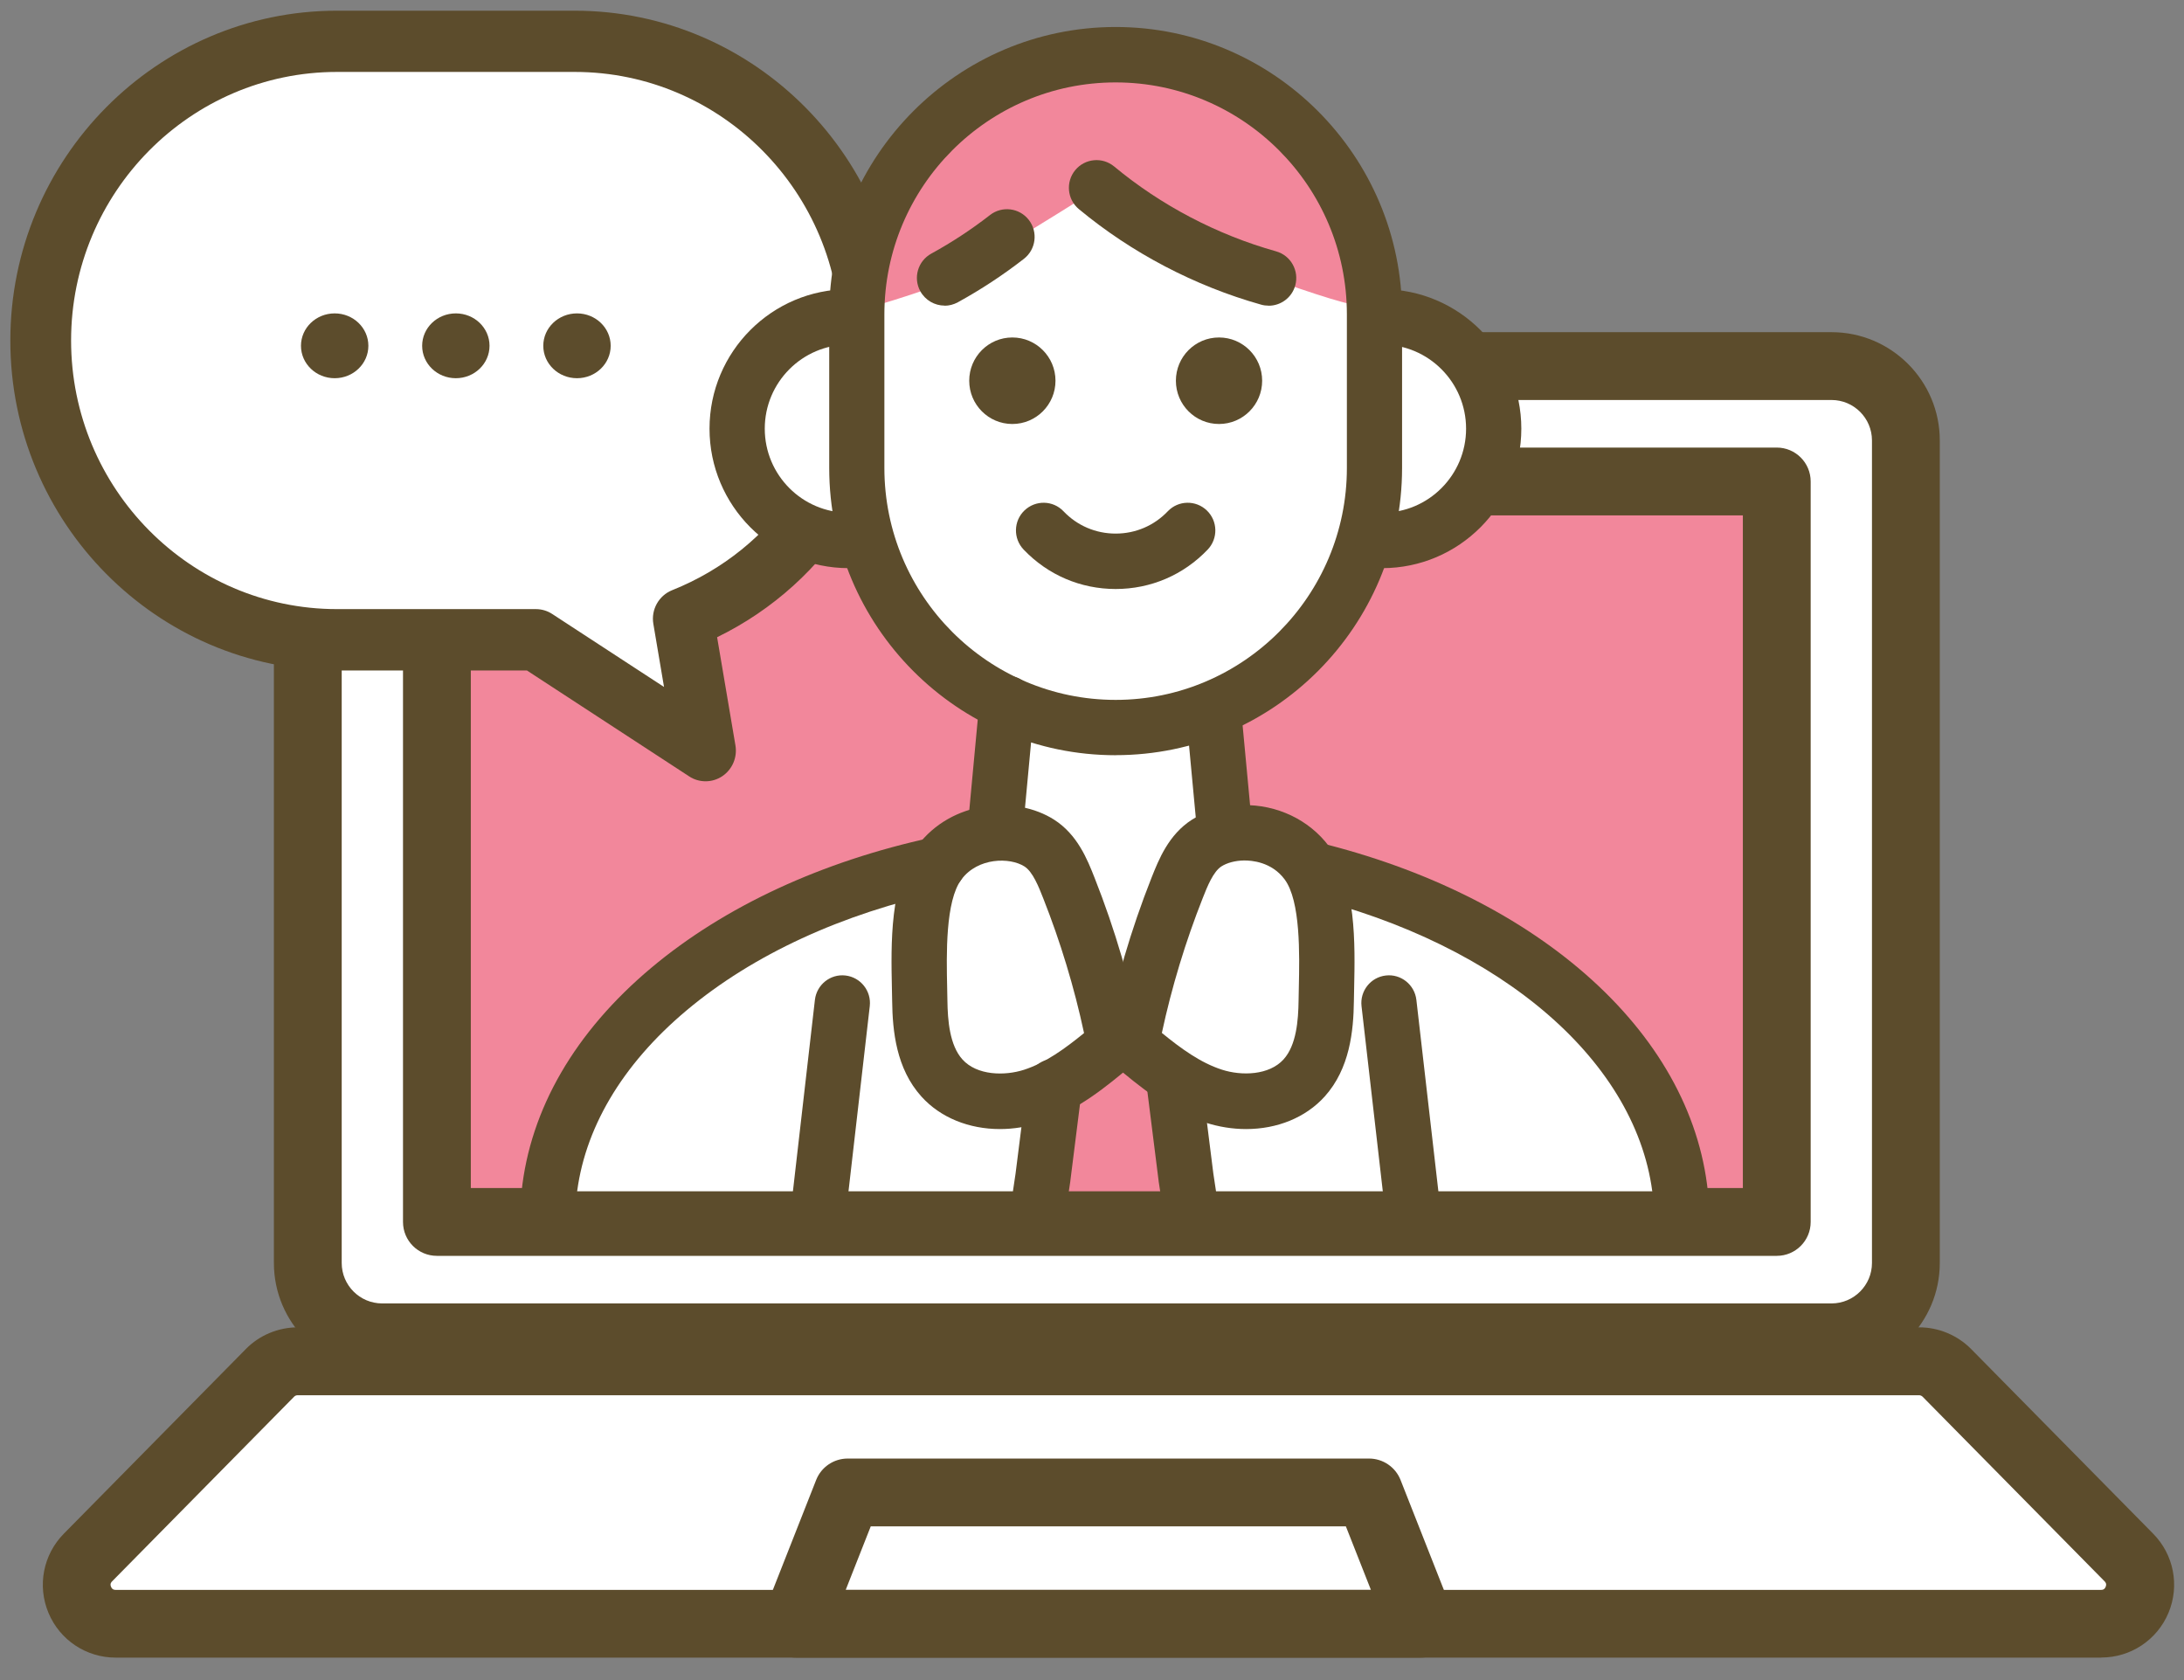 <svg width="78" height="60" viewBox="0 0 78 60" fill="none" xmlns="http://www.w3.org/2000/svg">
<rect x="0" y="0" width="78" height="60" fill="#808080" stroke="none"/>
<g clip-path="url(#clip0_5209_2994)">
<path d="M65.408 13.074H13.648C12.181 13.074 10.993 14.263 10.993 15.729V45.105C10.993 46.571 12.181 47.76 13.648 47.76H65.408C66.875 47.76 68.064 46.571 68.064 45.105V15.729C68.064 14.263 66.875 13.074 65.408 13.074Z" fill="white"/>
<path d="M65.412 48.971H13.648C11.517 48.971 9.782 47.236 9.782 45.105V15.729C9.782 13.598 11.517 11.863 13.648 11.863H65.412C67.543 11.863 69.278 13.598 69.278 15.729V45.105C69.278 47.236 67.543 48.971 65.412 48.971ZM13.648 14.285C12.852 14.285 12.204 14.933 12.204 15.729V45.105C12.204 45.901 12.852 46.549 13.648 46.549H65.412C66.208 46.549 66.856 45.901 66.856 45.105V15.729C66.856 14.933 66.208 14.285 65.412 14.285H13.648Z" fill="#5C4C2C"/>
<path d="M63.456 17.195H15.604V43.639H63.456V17.195Z" fill="#F2879B"/>
<path d="M63.456 44.85H15.604C14.934 44.85 14.393 44.309 14.393 43.639V17.195C14.393 16.526 14.934 15.984 15.604 15.984H63.456C64.125 15.984 64.667 16.526 64.667 17.195V43.639C64.667 44.309 64.125 44.85 63.456 44.85ZM16.815 42.428H62.245V18.406H16.815V42.428Z" fill="#5C4C2C"/>
<path d="M75.039 57.987H4.129C2.897 57.987 2.273 56.5 3.139 55.622L9.639 49.028C9.9 48.762 10.257 48.614 10.629 48.614H68.542C68.914 48.614 69.271 48.762 69.532 49.028L76.032 55.622C76.897 56.5 76.274 57.987 75.042 57.987H75.039Z" fill="white"/>
<path d="M75.039 59.198H4.129C3.079 59.198 2.137 58.571 1.732 57.602C1.326 56.633 1.541 55.522 2.28 54.772L8.78 48.178C9.264 47.684 9.939 47.403 10.633 47.403H68.545C69.235 47.403 69.91 47.684 70.398 48.178L76.898 54.772C77.636 55.519 77.851 56.63 77.446 57.599C77.04 58.568 76.098 59.195 75.048 59.195L75.039 59.198ZM10.629 49.828C10.581 49.828 10.536 49.846 10.502 49.882L4.002 56.476C3.978 56.5 3.918 56.561 3.966 56.67C4.011 56.779 4.096 56.779 4.129 56.779H75.039C75.075 56.779 75.157 56.779 75.202 56.67C75.248 56.561 75.19 56.5 75.166 56.476L68.666 49.882C68.633 49.849 68.587 49.828 68.539 49.828H10.629Z" fill="#5C4C2C"/>
<path d="M50.74 57.987H28.428L30.274 53.303H48.893L50.74 57.987Z" fill="white"/>
<path d="M50.74 59.198H28.428C28.028 59.198 27.653 58.998 27.426 58.668C27.199 58.338 27.153 57.914 27.302 57.542L29.148 52.855C29.33 52.392 29.778 52.089 30.275 52.089H48.894C49.39 52.089 49.838 52.392 50.02 52.855L51.867 57.542C52.015 57.914 51.967 58.335 51.742 58.668C51.518 58.998 51.143 59.198 50.74 59.198ZM30.205 56.776H48.96L48.067 54.511H31.098L30.205 56.776Z" fill="#5C4C2C"/>
<path d="M63.129 44.548H15.967C15.464 44.548 15.059 44.142 15.059 43.639C15.059 43.137 15.464 42.731 15.967 42.731H63.132C63.634 42.731 64.04 43.137 64.04 43.639C64.04 44.142 63.634 44.548 63.132 44.548H63.129Z" fill="#5C4C2C"/>
</g>
<path d="M12.037 1.477H20.524C26.368 1.477 31.104 6.262 31.104 12.163C31.104 16.68 28.324 20.535 24.403 22.1L25.2 26.808L19.137 22.85H12.035C6.191 22.85 1.455 18.064 1.455 12.163C1.455 6.26 6.193 1.477 12.035 1.477H12.037Z" fill="white"/>
<path d="M25.2 27.902C24.996 27.902 24.791 27.845 24.612 27.726L18.818 23.944H12.035C5.603 23.944 0.369 18.66 0.369 12.163C0.369 5.666 5.603 0.382 12.035 0.382H20.522C26.954 0.382 32.185 5.666 32.185 12.163C32.185 16.728 29.632 20.794 25.611 22.757L26.266 26.622C26.338 27.049 26.154 27.48 25.795 27.721C25.613 27.842 25.407 27.902 25.198 27.902H25.2ZM12.035 2.569C6.799 2.569 2.539 6.871 2.539 12.161C2.539 17.45 6.799 21.753 12.035 21.753H19.137C19.346 21.753 19.55 21.813 19.725 21.929L23.715 24.533L23.334 22.281C23.247 21.77 23.529 21.27 24.004 21.078C27.659 19.621 30.02 16.121 30.02 12.161C30.02 6.871 25.761 2.569 20.524 2.569H12.037H12.035Z" fill="#5C4C2C"/>
<path d="M19.403 12.349C19.403 12.989 19.941 13.507 20.607 13.507C21.272 13.507 21.81 12.989 21.81 12.349C21.81 11.71 21.272 11.192 20.607 11.192C19.941 11.192 19.403 11.71 19.403 12.349Z" fill="#5C4C2C"/>
<path d="M15.077 12.349C15.077 12.989 15.615 13.507 16.28 13.507C16.945 13.507 17.483 12.989 17.483 12.349C17.483 11.71 16.945 11.192 16.28 11.192C15.615 11.192 15.077 11.71 15.077 12.349Z" fill="#5C4C2C"/>
<path d="M10.749 12.349C10.749 12.989 11.288 13.507 11.953 13.507C12.618 13.507 13.156 12.989 13.156 12.349C13.156 11.71 12.618 11.192 11.953 11.192C11.288 11.192 10.749 11.71 10.749 12.349Z" fill="#5C4C2C"/>
<g clip-path="url(#clip1_5209_2994)">
<path d="M35.187 3.275L32.457 5.773L30.874 9.224L30.241 11.485L28.223 12.079L26.879 13.785C26.879 13.785 26.642 15.49 26.642 15.61C26.642 15.729 26.8 17.792 26.919 17.832C27.038 17.873 29.174 19.061 29.293 19.142C29.412 19.221 30.915 19.499 30.915 19.499L31.982 21.839L34.277 24.1L36.097 25.41L35.543 29.894C35.543 29.894 37.205 30.131 37.284 30.291C37.363 30.45 38.905 33.702 38.905 33.702L40.212 37.311L41.676 33.185L42.863 30.567L43.694 29.695L43.457 25.451L45.315 24.261L47.689 21.643L49.074 19.581L51.329 18.668L52.793 17.636L53.306 15.255L52.554 12.874L50.932 11.605L49.191 11.09L48.439 8.314L47.094 5.26L43.495 2.762L40.014 1.969L36.849 2.446L35.187 3.279V3.275Z" fill="white"/>
<path d="M30.912 11.02C30.912 11.02 34.045 10.135 34.606 9.651C35.167 9.168 38.982 6.952 39.103 6.751C39.538 7.131 42.315 8.804 42.315 8.804C42.315 8.804 48.218 11.099 48.66 10.898C49.101 10.697 47.817 6.469 47.817 6.469L44.606 3.449L41.394 2.121L38.061 2.161L34.768 3.451L32.459 5.778L31.072 8.445L30.872 9.895L30.912 11.022V11.02Z" fill="#F2879B"/>
<path d="M34.223 30.183L31.457 31.398L28.032 32.706L24.054 35.466L21.178 37.806L20.072 40.584L19.638 42.545H37.408L37.854 39.042L39.836 37.51L41.383 38.213L42.2 42.545H60.018L58.748 39.24L54.302 34.244L49.608 31.877L46.57 31.213L44.75 29.756L42.86 30.567L41.577 32.814L40.68 35.602L39.845 37.052L39.142 34.535L38.171 31.421L36.824 29.756L35.543 29.894L34.223 30.183Z" fill="white"/>
<path d="M39.205 37.494L37.592 38.802L36.898 42.545H42.828L42.049 38.962L41.319 37.781L40.11 36.767L39.205 37.494Z" fill="#F2879B"/>
<path d="M39.847 21.035C38.595 21.035 37.426 20.536 36.559 19.628C36.182 19.233 36.194 18.607 36.588 18.23C36.982 17.853 37.606 17.864 37.982 18.259C38.473 18.774 39.135 19.056 39.845 19.056C40.554 19.056 41.216 18.774 41.707 18.259C42.083 17.864 42.709 17.853 43.101 18.23C43.495 18.607 43.507 19.235 43.131 19.628C42.264 20.536 41.097 21.035 39.842 21.035H39.847Z" fill="#5C4C2C"/>
<path d="M36.155 15.142C37.006 15.142 37.696 14.45 37.696 13.597C37.696 12.744 37.006 12.052 36.155 12.052C35.304 12.052 34.615 12.744 34.615 13.597C34.615 14.45 35.304 15.142 36.155 15.142Z" fill="#5C4C2C"/>
<path d="M43.536 15.142C44.387 15.142 45.077 14.45 45.077 13.597C45.077 12.744 44.387 12.052 43.536 12.052C42.685 12.052 41.996 12.744 41.996 13.597C41.996 14.45 42.685 15.142 43.536 15.142Z" fill="#5C4C2C"/>
<path d="M35.545 30.599C35.514 30.599 35.484 30.599 35.453 30.594C34.91 30.542 34.511 30.061 34.563 29.517L34.982 25.026C35.034 24.482 35.514 24.082 36.056 24.134C36.599 24.186 36.998 24.667 36.946 25.212L36.527 29.702C36.48 30.215 36.05 30.599 35.545 30.599Z" fill="#5C4C2C"/>
<path d="M43.748 30.732C43.246 30.732 42.815 30.348 42.766 29.835L42.361 25.505C42.309 24.961 42.707 24.48 43.25 24.428C43.793 24.376 44.273 24.776 44.324 25.32L44.73 29.65C44.782 30.194 44.383 30.675 43.84 30.727C43.809 30.73 43.777 30.732 43.748 30.732Z" fill="#5C4C2C"/>
<path d="M39.844 26.971C34.203 26.971 29.615 22.368 29.615 16.712V11.226C29.615 5.568 34.205 0.964 39.844 0.964C45.484 0.964 50.074 5.568 50.074 11.223V16.71C50.074 22.368 45.484 26.969 39.844 26.969V26.971ZM39.844 2.943C35.29 2.943 31.585 6.658 31.585 11.226V16.712C31.585 21.279 35.29 24.995 39.844 24.995C44.398 24.995 48.103 21.279 48.103 16.712V11.226C48.103 6.658 44.398 2.943 39.844 2.943Z" fill="#5C4C2C"/>
<path d="M30.306 20.29C27.568 20.29 25.34 18.056 25.34 15.309C25.34 12.563 27.568 10.329 30.306 10.329C30.852 10.329 31.293 10.772 31.293 11.318C31.293 11.865 30.852 12.307 30.306 12.307C28.656 12.307 27.313 13.654 27.313 15.309C27.313 16.965 28.656 18.311 30.306 18.311C30.852 18.311 31.293 18.754 31.293 19.3C31.293 19.847 30.852 20.29 30.306 20.29Z" fill="#5C4C2C"/>
<path d="M49.367 20.29C48.822 20.29 48.38 19.847 48.38 19.3C48.38 18.754 48.822 18.311 49.367 18.311C51.018 18.311 52.36 16.965 52.36 15.309C52.36 13.654 51.018 12.307 49.367 12.307C48.822 12.307 48.38 11.865 48.38 11.318C48.38 10.772 48.822 10.329 49.367 10.329C52.105 10.329 54.333 12.563 54.333 15.309C54.333 18.056 52.105 20.29 49.367 20.29Z" fill="#5C4C2C"/>
<path d="M45.306 10.916C45.218 10.916 45.128 10.905 45.041 10.88C42.671 10.214 40.419 9.035 38.532 7.469C38.113 7.122 38.054 6.498 38.401 6.076C38.748 5.656 39.37 5.597 39.791 5.945C41.466 7.336 43.466 8.384 45.574 8.976C46.099 9.123 46.405 9.669 46.259 10.196C46.137 10.632 45.741 10.918 45.311 10.918L45.306 10.916Z" fill="#5C4C2C"/>
<path d="M33.734 10.914C33.385 10.914 33.047 10.726 32.867 10.399C32.606 9.92 32.782 9.319 33.261 9.057C33.991 8.657 34.696 8.194 35.358 7.679C35.788 7.345 36.408 7.422 36.743 7.853C37.077 8.285 37 8.906 36.57 9.242C35.824 9.823 35.029 10.345 34.207 10.796C34.056 10.878 33.896 10.918 33.736 10.918L33.734 10.914Z" fill="#5C4C2C"/>
<path d="M60.015 43.652C59.518 43.652 59.087 43.274 59.036 42.766C58.533 37.957 53.664 33.734 46.626 32.008C46.097 31.879 45.772 31.342 45.903 30.813C46.031 30.282 46.567 29.957 47.094 30.088C50.862 31.012 54.153 32.634 56.61 34.777C59.182 37.02 60.7 39.712 60.997 42.563C61.054 43.107 60.662 43.593 60.119 43.649C60.085 43.654 60.049 43.654 60.015 43.654V43.652Z" fill="#5C4C2C"/>
<path d="M19.608 43.652C19.575 43.652 19.539 43.652 19.505 43.647C18.962 43.591 18.57 43.103 18.627 42.561C18.933 39.613 20.536 36.846 23.264 34.56C25.874 32.372 29.343 30.763 33.297 29.907C33.829 29.792 34.354 30.131 34.469 30.666C34.584 31.199 34.246 31.726 33.712 31.841C30.068 32.629 26.892 34.095 24.527 36.078C22.203 38.027 20.84 40.34 20.586 42.766C20.532 43.274 20.104 43.652 19.606 43.652H19.608Z" fill="#5C4C2C"/>
<path d="M29.3 43.652C29.261 43.652 29.223 43.652 29.185 43.645C28.644 43.582 28.255 43.091 28.318 42.549L29.104 35.708C29.167 35.166 29.655 34.775 30.196 34.838C30.737 34.901 31.126 35.392 31.063 35.934L30.277 42.775C30.219 43.279 29.793 43.652 29.297 43.652H29.3Z" fill="#5C4C2C"/>
<path d="M50.392 43.652C49.898 43.652 49.47 43.279 49.412 42.775L48.626 35.934C48.563 35.392 48.952 34.899 49.493 34.838C50.033 34.775 50.522 35.166 50.585 35.708L51.371 42.549C51.434 43.091 51.045 43.584 50.504 43.645C50.466 43.649 50.428 43.652 50.389 43.652H50.392Z" fill="#5C4C2C"/>
<path d="M37.157 43.652C37.108 43.652 37.058 43.647 37.009 43.64C36.471 43.559 36.099 43.055 36.18 42.516L36.27 41.912L36.678 38.678C36.745 38.136 37.239 37.752 37.779 37.82C38.32 37.887 38.703 38.382 38.635 38.924L38.227 42.17C38.227 42.17 38.227 42.186 38.225 42.193L38.133 42.807C38.058 43.297 37.639 43.649 37.157 43.649V43.652Z" fill="#5C4C2C"/>
<path d="M42.45 43.652C41.971 43.652 41.549 43.299 41.475 42.809L41.38 42.186C41.38 42.186 41.378 42.17 41.378 42.163L40.971 38.926C40.903 38.384 41.286 37.89 41.827 37.822C42.367 37.754 42.86 38.138 42.928 38.68L43.333 41.906L43.425 42.516C43.507 43.055 43.135 43.559 42.597 43.64C42.547 43.647 42.498 43.652 42.448 43.652H42.45Z" fill="#5C4C2C"/>
<path d="M35.712 40.322C34.611 40.322 33.59 39.918 32.908 39.161C32.007 38.163 31.876 36.817 31.863 35.753C31.863 35.613 31.858 35.459 31.854 35.301C31.82 33.709 31.773 31.531 32.761 30.212C33.993 28.573 36.282 28.403 37.647 29.273C38.482 29.806 38.836 30.698 39.093 31.351C39.825 33.2 40.39 35.13 40.77 37.083C40.84 37.438 40.71 37.801 40.435 38.034C39.52 38.798 38.487 39.663 37.18 40.085C36.689 40.243 36.192 40.322 35.712 40.322ZM33.836 35.728C33.845 36.442 33.915 37.327 34.372 37.835C34.89 38.411 35.879 38.429 36.575 38.204C37.343 37.955 38.043 37.442 38.716 36.894C38.365 35.256 37.874 33.639 37.259 32.083C37.093 31.66 36.883 31.132 36.588 30.944C36.063 30.61 34.926 30.621 34.338 31.405C33.759 32.175 33.802 34.106 33.827 35.261C33.831 35.425 33.834 35.584 33.836 35.73V35.728Z" fill="#5C4C2C"/>
<path d="M44.505 40.322C44.023 40.322 43.527 40.245 43.036 40.085C41.732 39.663 40.696 38.798 39.782 38.034C39.505 37.804 39.376 37.438 39.446 37.083C39.827 35.13 40.392 33.201 41.124 31.351C41.383 30.698 41.736 29.806 42.57 29.273C43.074 28.952 43.718 28.767 44.381 28.753C45.601 28.728 46.75 29.275 47.455 30.212C48.444 31.529 48.396 33.709 48.362 35.301C48.358 35.462 48.356 35.613 48.353 35.753C48.34 36.815 48.209 38.163 47.309 39.161C46.628 39.916 45.608 40.322 44.505 40.322ZM41.498 36.891C42.171 37.44 42.874 37.955 43.64 38.201C44.338 38.427 45.324 38.407 45.842 37.833C46.3 37.327 46.369 36.442 46.378 35.726C46.378 35.579 46.383 35.421 46.387 35.256C46.412 34.102 46.455 32.171 45.876 31.4C45.41 30.779 44.7 30.725 44.417 30.73C44.115 30.736 43.824 30.813 43.624 30.94C43.329 31.129 43.119 31.656 42.953 32.078C42.338 33.634 41.847 35.249 41.495 36.889L41.498 36.891Z" fill="#5C4C2C"/>
</g>
<defs>
<clipPath id="clip0_5209_2994">
<rect width="76.114" height="47.334" fill="white" transform="translate(1.529 11.863)"/>
</clipPath>
<clipPath id="clip1_5209_2994">
<rect width="42.385" height="42.687" fill="white" transform="translate(18.62 0.964)"/>
</clipPath>
</defs>
</svg>
